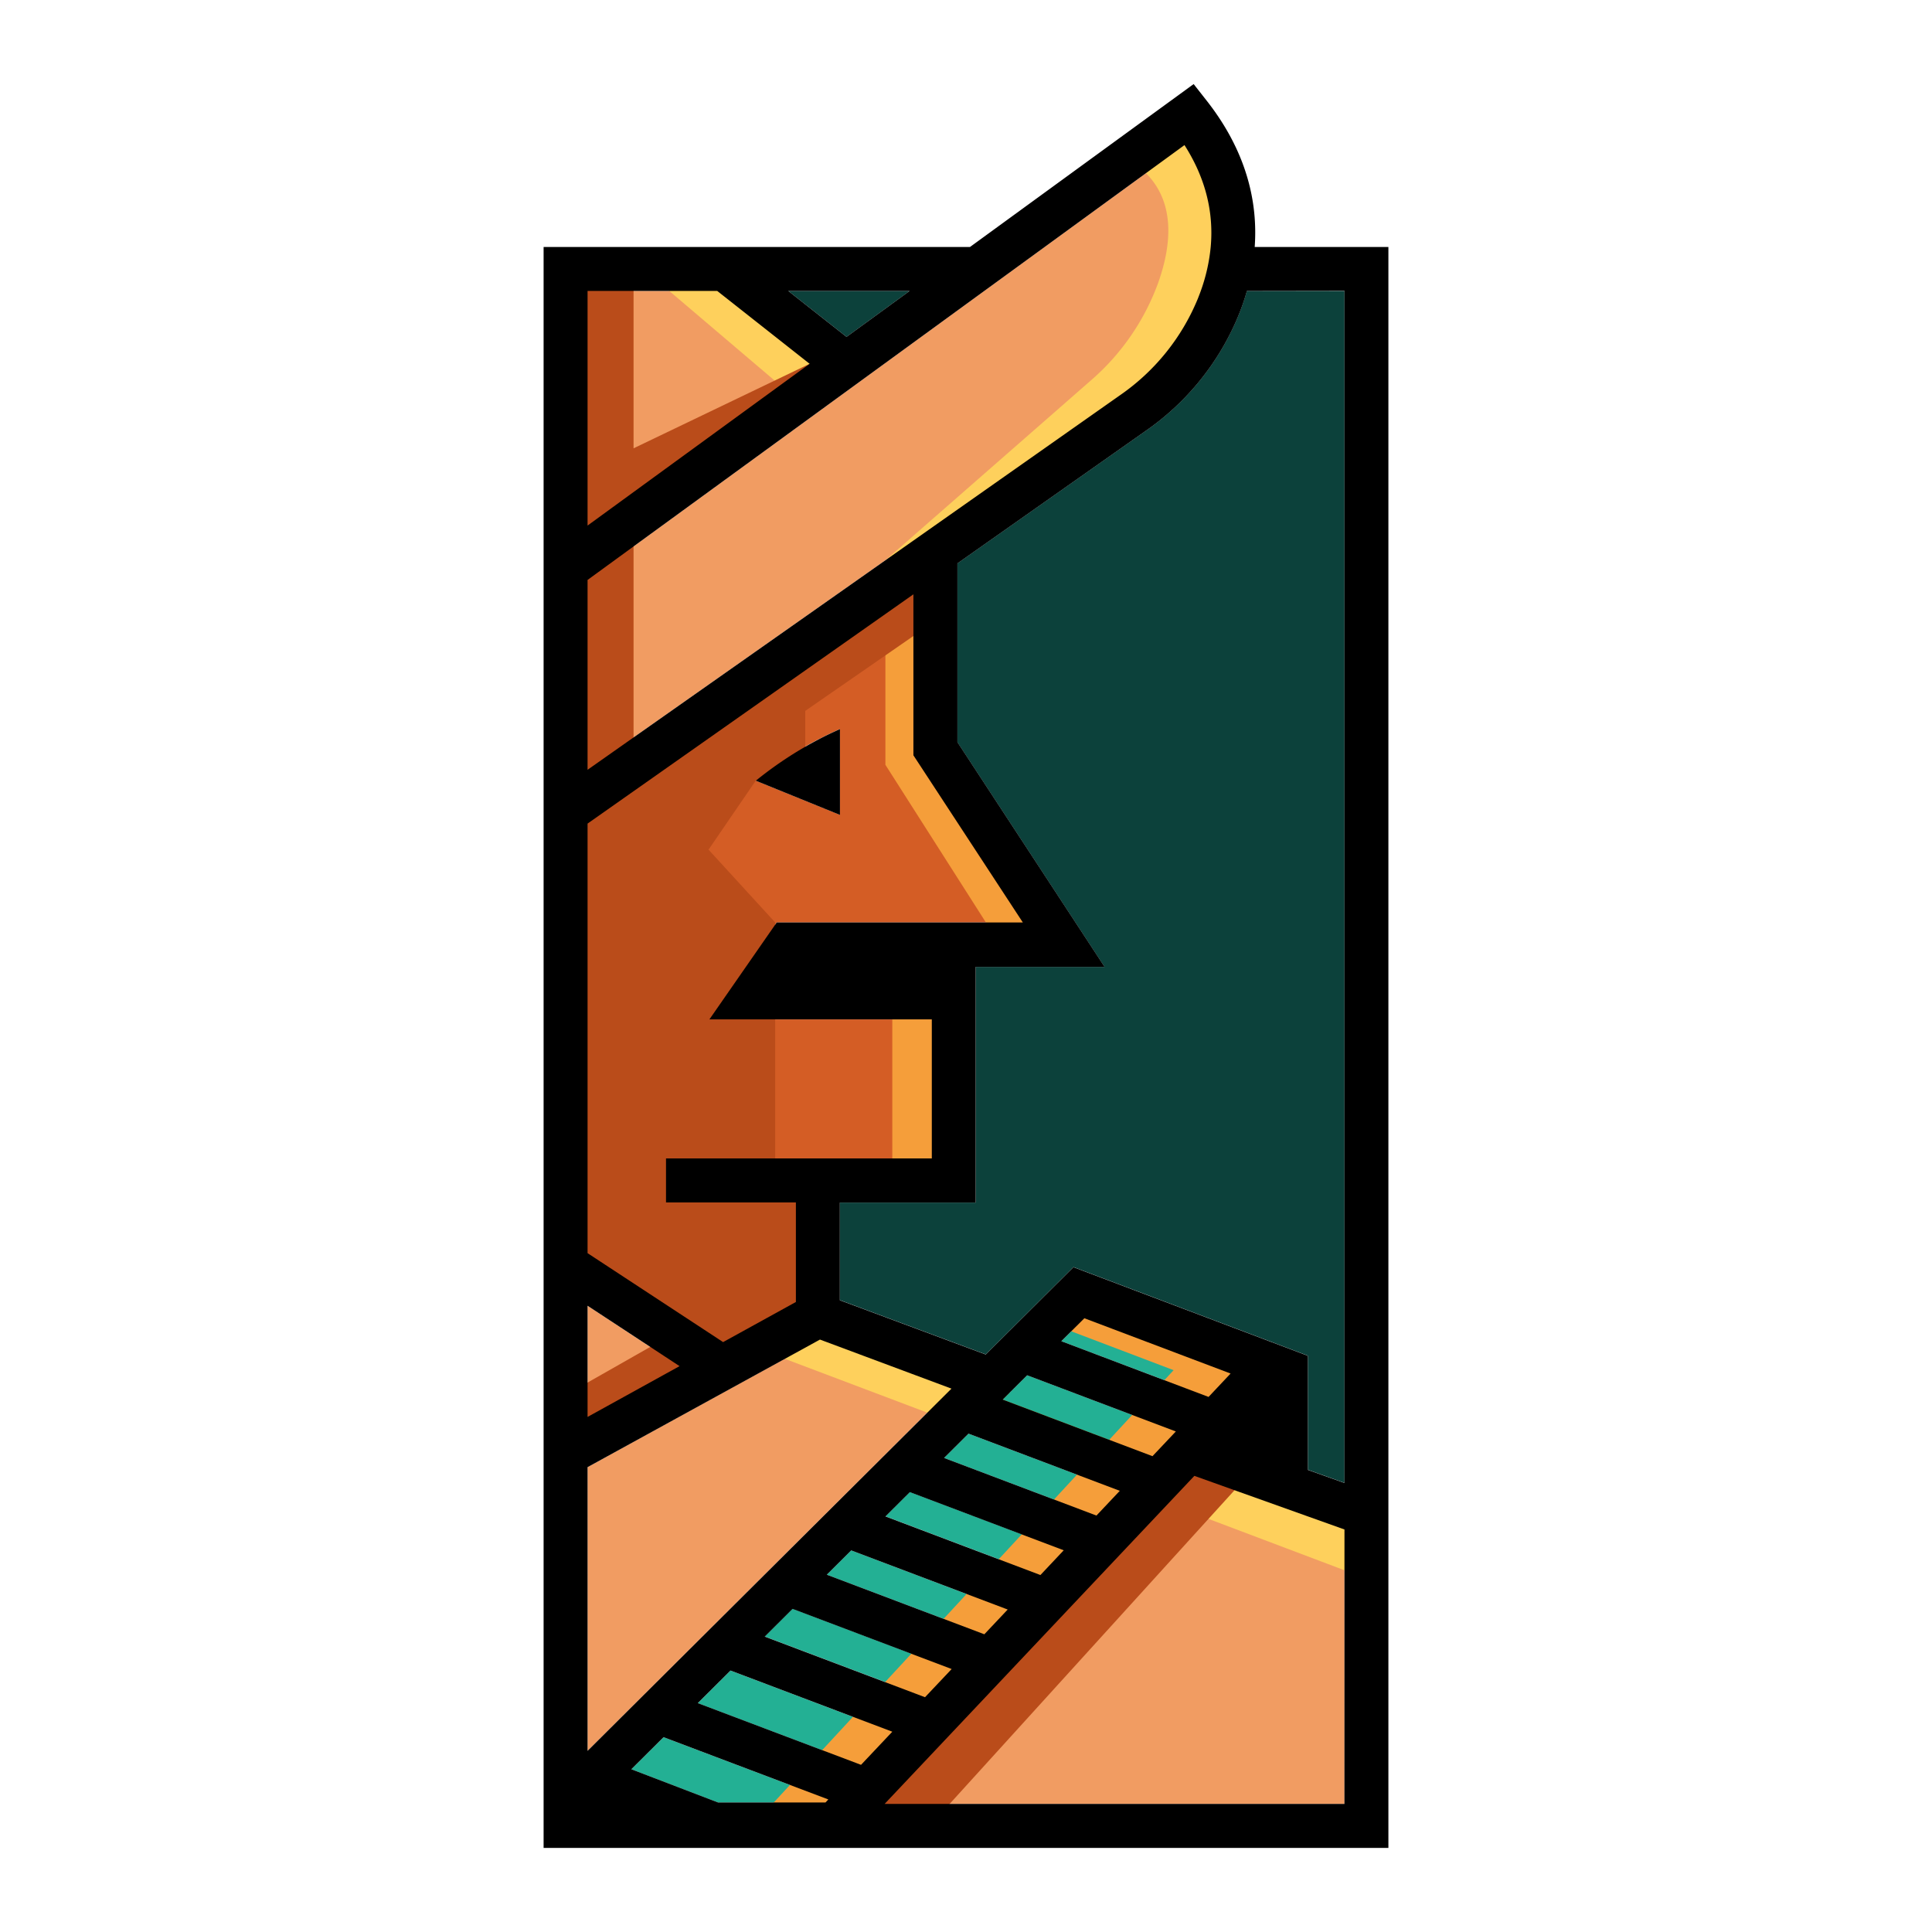 <svg xmlns="http://www.w3.org/2000/svg" id="Capa_1" data-name="Capa 1" viewBox="0 0 512 512"><defs><style>.cls-1{fill:#f19c62;}.cls-2{fill:#d45d25;}.cls-3{fill:#0c413b;}.cls-4{fill:#ba4c1a;}.cls-5{fill:#f59e3a;}.cls-6{fill:#fed05c;}.cls-7{fill:#23b094;}</style></defs><polygon class="cls-1" points="155.71 346.04 155.71 375.5 180.09 362.07 155.71 346.04"></polygon><polygon class="cls-1" points="217.3 354.95 155.71 388.81 155.71 464 252.15 367.97 217.3 354.95"></polygon><polygon class="cls-1" points="190.07 77.1 155.71 77.1 155.71 139.28 214.56 96.41 190.07 77.1"></polygon><path class="cls-2" d="M210.92,345.08V318.69H176.5V307h70.43V270.15H188l17.85-25.69h65.25l-29-44.3V157.5L155.7,218.26V332.1l35.93,23.61ZM217,195.9q2.83-1.49,5.57-2.68v22.71l-22.31-9.06a100.28,100.28,0,0,1,16.74-11"></path><path class="cls-1" d="M317.45,79.1c.26-.67.52-1.33.76-2a47.82,47.82,0,0,0,2.63-11.65c.85-9.37-1.46-18.41-6.95-27l-37.05,27-16,11.65L155.71,153.69V204L296.86,104.7a57.73,57.73,0,0,0,20.59-25.6"></path><polygon class="cls-3" points="241.07 77.1 208.89 77.1 224.34 89.28 241.07 77.1"></polygon><polygon class="cls-1" points="235.42 477.01 234.43 478.07 356.3 478.07 356.3 405.34 316.51 391.13 235.42 477.01"></polygon><path class="cls-3" d="M328.26,83.43a69.18,69.18,0,0,1-24.7,30.79L253.71,149.3h0v47.38l39,59.55H258.58v62.46h-36v25.86l38.66,14.38,23.24-23.14,62.12,23.48-.23.25.23-.21v30.2l9.7,3.46V77.1H330.43a59.34,59.34,0,0,1-2.17,6.33"></path><polygon class="cls-4" points="167.9 143.32 167.9 204.57 153.51 213.63 153.51 148.01 167.9 143.32"></polygon><polygon class="cls-4" points="185.24 364.15 157.07 380.55 148.56 370.46 177.88 353.79 185.24 364.15"></polygon><polygon class="cls-5" points="234.64 156.31 234.64 202.68 263.43 247.84 276.14 247.84 245.86 200.38 245.86 151.26 234.64 156.31"></polygon><path class="cls-6" d="M234.65,148.47l54.44-47.65A62.36,62.36,0,0,0,307,74.75c3.4-9.66,4.58-20.94-3.31-28.86l5.93-10.73h6.14L322.9,47.6s10.91,34.61-19.21,59Z"></path><polygon class="cls-6" points="172.98 73.38 207.48 102.72 222.57 95.19 193.65 69.23 172.98 73.38"></polygon><rect class="cls-5" x="236.47" y="265.01" width="11.65" height="47.05"></rect><polygon class="cls-6" points="214.9 352.62 203.93 358.57 359.56 417.37 359.56 401.64 220.85 352.62 214.9 352.62"></polygon><polygon class="cls-7" points="326.12 363.98 287.37 349.35 281.26 355.43 320.28 370.18 326.12 363.98"></polygon><polygon class="cls-7" points="167.32 468.88 190.31 477.69 218.76 477.69 219.4 477.01 219.52 476.88 175.86 460.38 167.32 468.88"></polygon><polygon class="cls-7" points="193.59 442.72 184.92 451.35 228.18 467.71 236.47 458.93 193.59 442.72"></polygon><polygon class="cls-7" points="202.66 433.69 245.14 449.75 252.19 442.27 210.04 426.34 202.66 433.69"></polygon><polygon class="cls-7" points="281.9 410.81 241.12 395.4 234.65 401.84 275.72 417.37 281.9 410.81"></polygon><polygon class="cls-7" points="267.05 426.55 225.58 410.87 219.11 417.31 260.86 433.1 267.05 426.55"></polygon><polygon class="cls-7" points="265.72 370.9 305.42 385.9 311.61 379.35 272.2 364.45 265.72 370.9"></polygon><polygon class="cls-7" points="250.19 386.37 290.57 401.64 296.76 395.08 256.66 379.93 250.19 386.37"></polygon><polygon class="cls-5" points="315.22 358.57 203.93 478.89 223.82 478.89 332.66 364.45 315.22 358.57"></polygon><polygon class="cls-5" points="280.84 351.65 327.14 369.23 330.77 363.16 289.43 346.26 280.84 351.65"></polygon><polygon class="cls-4" points="167.9 73.38 167.9 118.81 214.56 96.41 200.29 116.29 148.83 151.26 148.83 74.82 167.9 73.38"></polygon><polygon class="cls-4" points="328.92 392.97 328.55 393.39 246.4 483.85 227.43 483.85 227.43 477.69 316.3 384.35 328.92 392.97"></polygon><polygon class="cls-4" points="213.4 188.39 243.08 167.84 243.08 151.26 153.52 213.63 153.52 337.76 188.49 360.77 215.17 346.04 215.17 313.86 205.43 313.86 205.43 244.46 187.77 225.17 200.29 206.87 213.4 206.87 213.4 188.39"></polygon><path d="M222.6,193.22c-1.81.8-3.68,1.69-5.57,2.68a99.75,99.75,0,0,0-16.73,11l22.3,9.06Z"></path><path d="M319.8,26.7l-3.47-4.42L257.06,65.45h-113V489.72H367.94V65.45H332.51c.83-11.55-1.93-25-12.71-38.75M241.07,77.1,224.34,89.28,208.89,77.1Zm-85.36,0h34.36l24.49,19.31-58.85,42.87Zm0,76.59L260.85,77.1l16-11.65,37.05-27c5.49,8.58,7.8,17.62,6.95,27a47.82,47.82,0,0,1-2.63,11.65c-.24.67-.5,1.33-.76,2a57.73,57.73,0,0,1-20.59,25.6L155.71,204Zm0,64.57,86.35-60.76v42.66l29,44.3H205.84L188,270.15h58.94V307H176.5v11.65h34.42v26.39l-19.29,10.63L155.71,332.1Zm0,127.78,24.38,16L155.71,375.5Zm0,42.77L217.3,355l34.85,13-96.44,96Zm155.9-9.46-6.19,6.55-39.69-15,6.47-6.44Zm-30.35-23.92,6.11-6.08L326.12,364l-5.84,6.2Zm15.5,39.65-6.19,6.56-40.38-15.27,6.47-6.44Zm-77.65,22.23,6.47-6.44,41.47,15.67-6.19,6.56Zm33.09,25-7.06,7.47-42.48-16.06,7.38-7.35Zm-17.55-40.44,6.47-6.44,40.78,15.41-6.18,6.56ZM219.4,477l-.64.68H190.31l-23-8.81,8.54-8.5,43.66,16.5Zm-34.48-25.66,8.67-8.63,42.88,16.21-8.29,8.78Zm171.37,26.72H234.43l1-1.06,81.09-85.88,39.78,14.21Zm0-401V393l-9.7-3.46v-30.2l-.23.21.23-.25-62.12-23.48-23.24,23.14-38.66-14.38V318.69h36V256.23h34.16l-39-59.55V149.3h0l49.85-35.08a69.18,69.18,0,0,0,24.7-30.79,59.34,59.34,0,0,0,2.17-6.33Z"></path></svg>